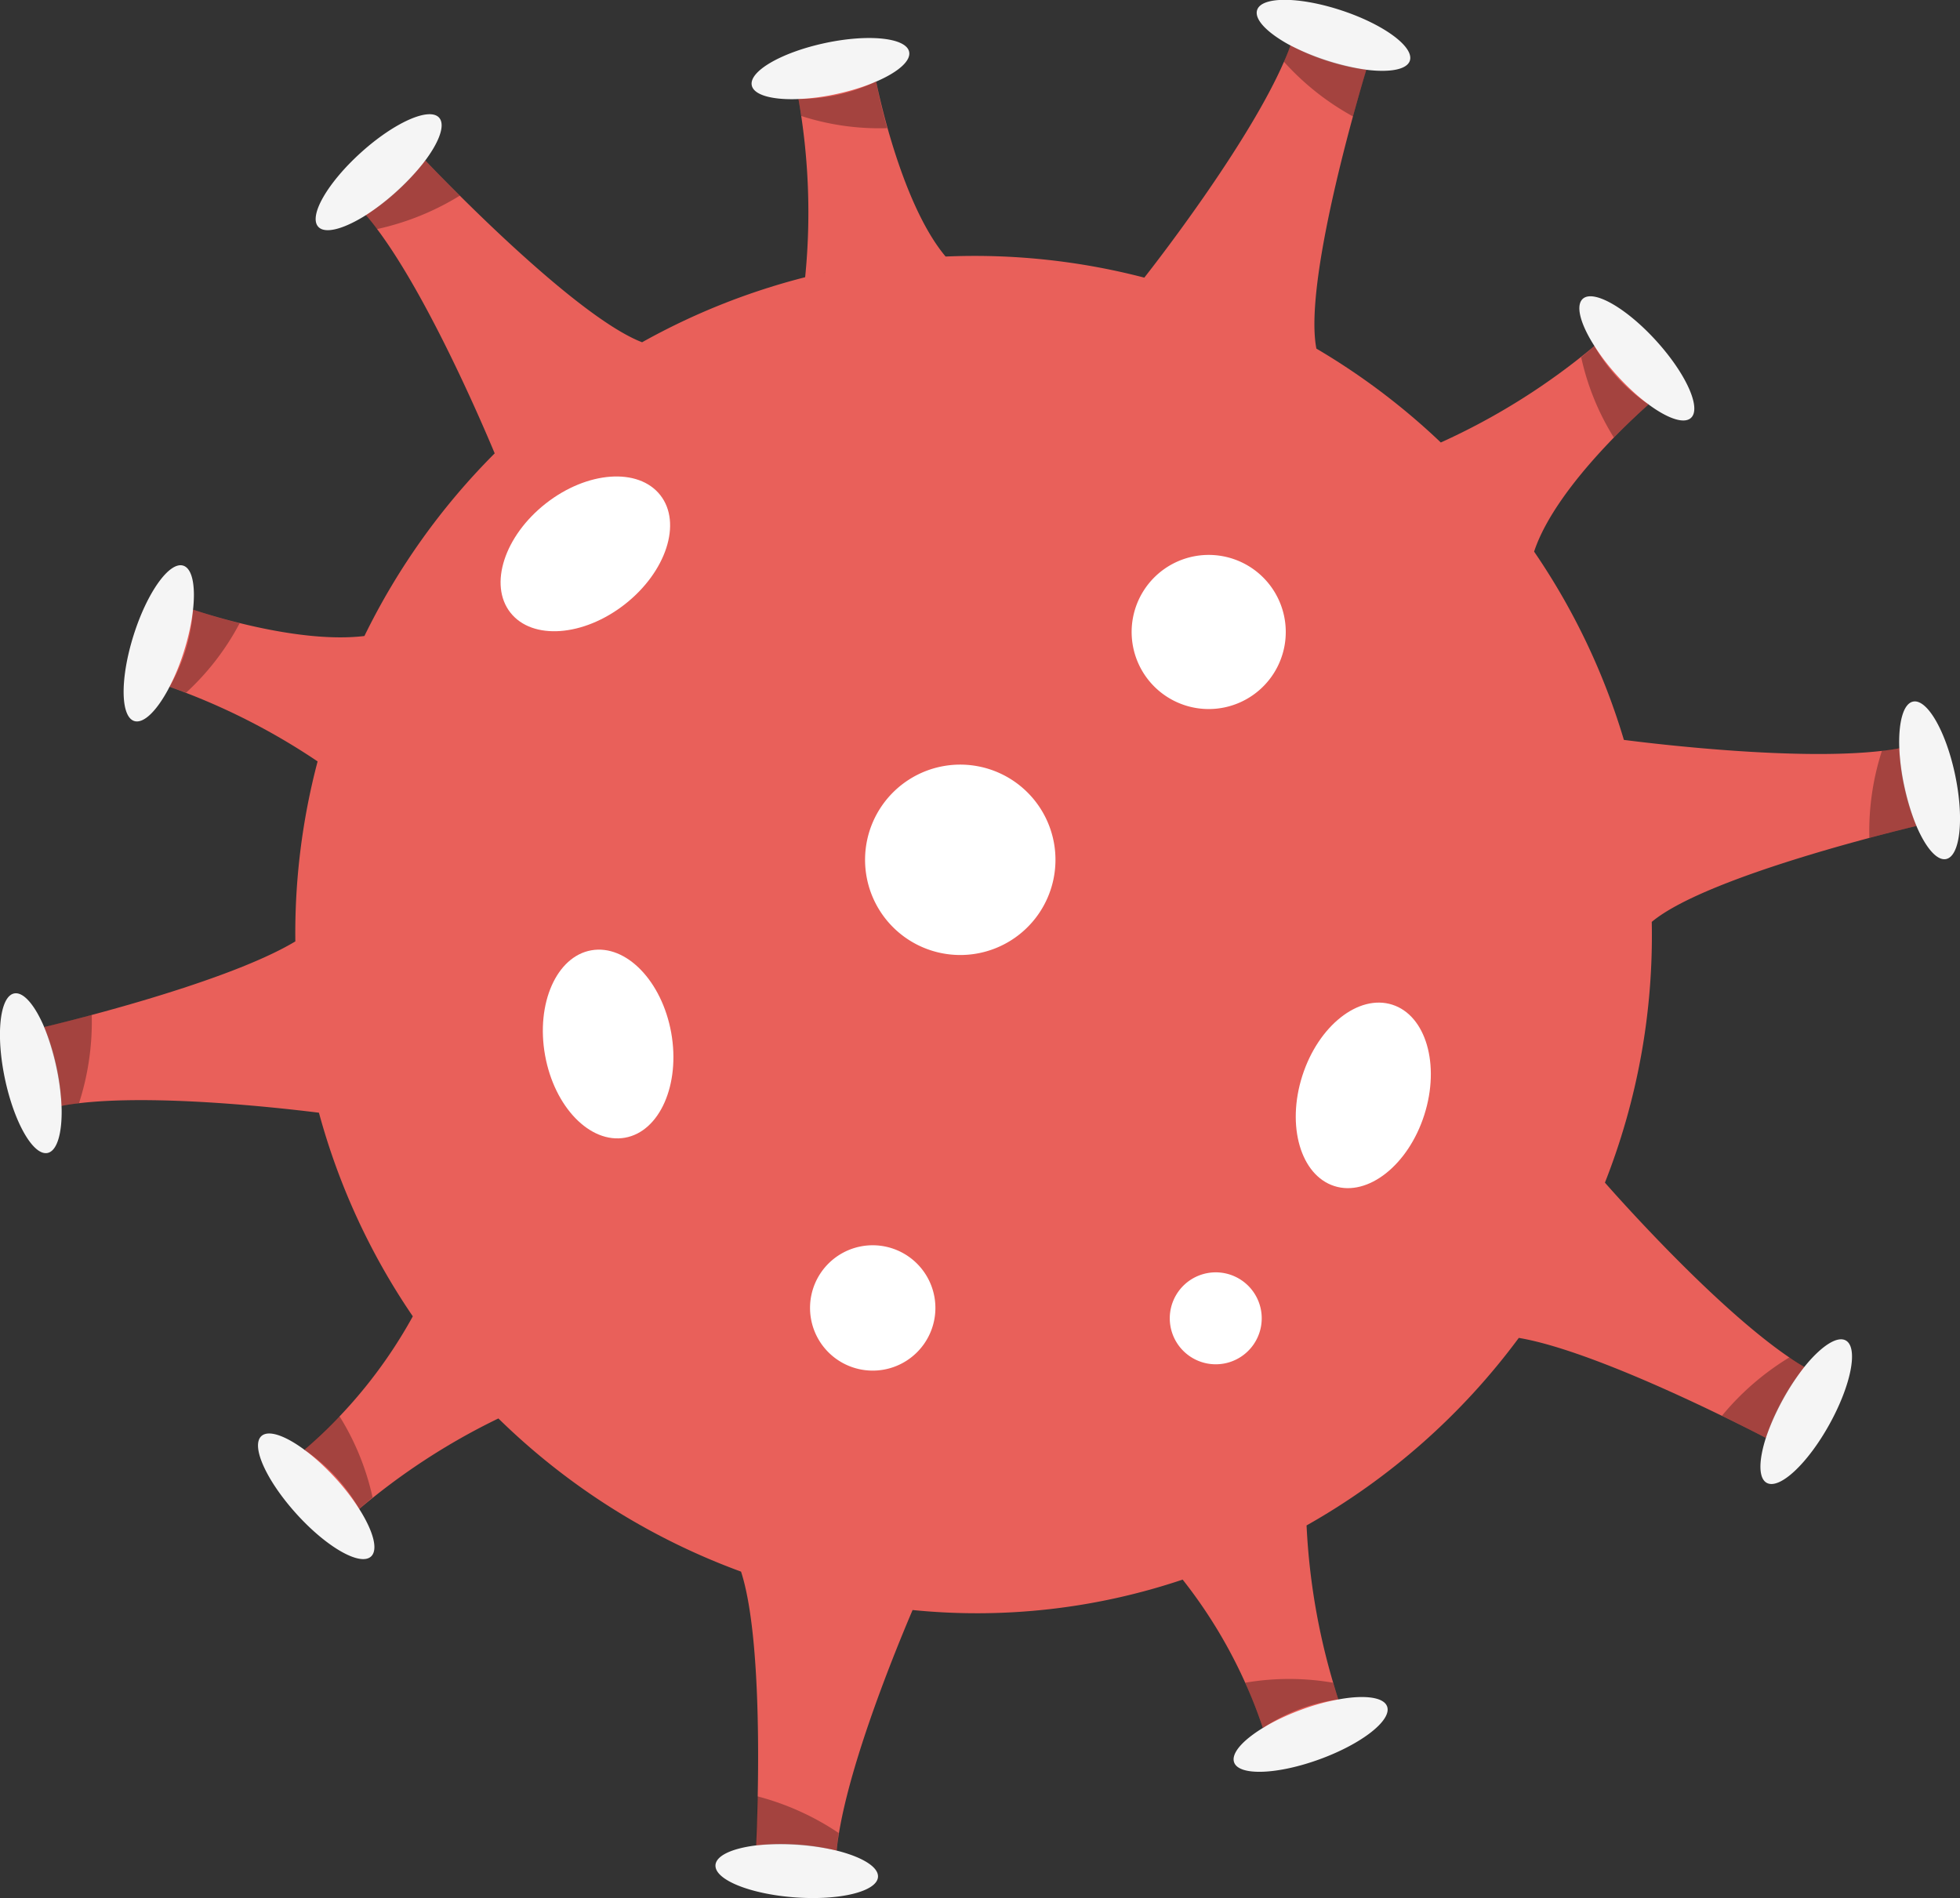 <svg xmlns="http://www.w3.org/2000/svg" width="75.33" height="72.951" viewBox="0 0 75.33 72.951">
  <rect x="0" y="0" width="75.33" height="72.951" fill="#333333" stroke="none"/>
  <g id="组_1331" data-name="组 1331" transform="translate(-14.358 -13.757)">
    <g id="组_516" data-name="组 516" transform="translate(14.358 13.756)">
      <g id="组_463" data-name="组 463" transform="translate(1.696 1.681)">
        <path id="路径_674" data-name="路径 674" d="M217.229,359.254a25.878,25.878,0,0,0,1.8-10.022c2.17-1.818,10.168-3.685,10.168-3.685l-.588-3c-3.22.622-9.729-.191-10.651-.31A25.89,25.89,0,0,0,214.507,335c.861-2.613,4.4-5.655,4.4-5.655l-2.028-2.292a25.733,25.733,0,0,1-5.957,3.753,26.2,26.2,0,0,0-4.782-3.608c-.535-2.727,1.919-10.717,1.919-10.717l-2.892-1c-1.162,3.324-5.612,8.953-5.641,8.989a25.874,25.874,0,0,0-7.637-.811c-1.771-2.108-2.667-6.722-2.667-6.722l-3,.6a25.125,25.125,0,0,1,.269,6.917,25.959,25.959,0,0,0-6.267,2.5c-2.725-1.05-8.329-6.984-8.329-6.984l-2.328,2.047c2.084,2.385,4.472,7.961,4.992,9.207a26.189,26.189,0,0,0-5.007,7.02c-2.724.329-6.584-1.014-6.584-1.014l-.971,2.942a25.353,25.353,0,0,1,5.756,2.892,25.864,25.864,0,0,0-.856,6.918c-2.81,1.691-9.652,3.291-9.652,3.291l.6,3.041c2.81-.544,8,.01,9.959.252a25.891,25.891,0,0,0,3.608,7.826,18.528,18.528,0,0,1-4.165,5.128l2.054,2.32a25.355,25.355,0,0,1,5.4-3.523,26.182,26.182,0,0,0,9.326,5.887c.968,2.978.579,10.526.579,10.526l3.088.268c.249-2.776,2.11-7.4,2.926-9.318A24.792,24.792,0,0,0,201,374.511a18.886,18.886,0,0,1,3.083,5.7l2.923-1.026a25.571,25.571,0,0,1-1.244-6.756,26.082,26.082,0,0,0,8.157-7.208c3.218.54,9.492,3.842,9.492,3.842l1.541-2.689C222.152,364.759,218,360.131,217.229,359.254Zm-29.946-34.987-.1.024C187.218,324.282,187.249,324.273,187.283,324.267Z" transform="translate(-157.242 -315.479)" fill="#e9605a"/>
      </g>
      <g id="组_515" data-name="组 515">
        <g id="组_476" data-name="组 476" transform="translate(0 4.393)">
          <g id="组_466" data-name="组 466" transform="translate(12.132)">
            <g id="组_464" data-name="组 464">
              <path id="路径_675" data-name="路径 675" d="M168.108,317.2c.377.416-.358,1.692-1.641,2.851a8.579,8.579,0,0,1-1.282.966c-.8.482-1.473.653-1.721.377-.377-.416.358-1.692,1.641-2.851S167.733,316.787,168.108,317.2Z" transform="translate(-163.365 -317.071)" fill="#f5f5f5"/>
            </g>
            <g id="组_465" data-name="组 465" transform="translate(1.936 1.777)" opacity="0.3">
              <path id="路径_676" data-name="路径 676" d="M164.5,320.216a9.968,9.968,0,0,0,2.279-2.1c.4.414.852.885,1.323,1.35a10.205,10.205,0,0,1-3.179,1.283Z" transform="translate(-164.501 -318.113)"/>
            </g>
          </g>
          <g id="组_469" data-name="组 469" transform="translate(4.752 17.333)">
            <g id="组_467" data-name="组 467">
              <path id="路径_677" data-name="路径 677" d="M161.326,327.257c.535.169.547,1.641.029,3.289a8.572,8.572,0,0,1-.617,1.483c-.445.822-.939,1.309-1.294,1.2-.535-.169-.547-1.641-.029-3.289S160.791,327.088,161.326,327.257Z" transform="translate(-159.035 -327.241)" fill="#f5f5f5"/>
            </g>
            <g id="组_468" data-name="组 468" transform="translate(1.768 1.703)" opacity="0.3">
              <path id="路径_678" data-name="路径 678" d="M160.072,331.206a6.89,6.89,0,0,0,.9-2.966c.547.189,1.15.361,1.791.525a9.872,9.872,0,0,1-2.057,2.669Z" transform="translate(-160.072 -328.24)"/>
            </g>
          </g>
          <g id="组_472" data-name="组 472" transform="translate(0 33.787)">
            <g id="组_470" data-name="组 470">
              <path id="路径_679" data-name="路径 679" d="M156.787,336.9c.549-.116,1.282,1.162,1.638,2.853a8.577,8.577,0,0,1,.191,1.6c.015.932-.177,1.6-.54,1.677-.549.114-1.283-1.162-1.64-2.853S156.239,337.018,156.787,336.9Z" transform="translate(-156.247 -336.895)" fill="#f5f5f5"/>
            </g>
            <g id="组_471" data-name="组 471" transform="translate(1.696 0.829)" opacity="0.3">
              <path id="路径_680" data-name="路径 680" d="M157.912,340.872a9.952,9.952,0,0,0-.67-3.027c.557-.135,1.193-.292,1.83-.464a10.219,10.219,0,0,1-.489,3.392Z" transform="translate(-157.242 -337.381)"/>
            </g>
          </g>
          <g id="组_475" data-name="组 475" transform="translate(9.916 50.042)">
            <g id="组_473" data-name="组 473" transform="translate(0 0.662)">
              <path id="路径_681" data-name="路径 681" d="M162.195,346.92c.416-.378,1.694.351,2.858,1.629a8.564,8.564,0,0,1,.97,1.28c.486.8.66,1.469.385,1.72-.416.377-1.7-.353-2.858-1.631S161.781,347.3,162.195,346.92Z" transform="translate(-162.065 -346.82)" fill="#f5f5f5"/>
            </g>
            <g id="组_474" data-name="组 474" transform="translate(1.778)" opacity="0.3">
              <path id="路径_682" data-name="路径 682" d="M165.218,349.987a6.874,6.874,0,0,0-2.11-2.27c.438-.378.891-.813,1.355-1.285a9.91,9.91,0,0,1,1.271,3.121Z" transform="translate(-163.108 -346.432)"/>
            </g>
          </g>
        </g>
        <g id="组_486" data-name="组 486" transform="translate(27.498 51.477)">
          <g id="组_479" data-name="组 479" transform="translate(0 17.565)">
            <g id="组_477" data-name="组 477" transform="translate(0 1.832)">
              <path id="路径_683" data-name="路径 683" d="M172.381,356.887c.041-.559,1.471-.91,3.2-.784a8.657,8.657,0,0,1,1.583.261c.9.244,1.49.612,1.462.983-.041.559-1.473.91-3.2.782S172.34,357.446,172.381,356.887Z" transform="translate(-172.38 -356.077)" fill="#f5f5f5"/>
            </g>
            <g id="组_478" data-name="组 478" transform="translate(1.555)" opacity="0.3">
              <path id="路径_684" data-name="路径 684" d="M176.388,357.085a9.951,9.951,0,0,0-3.1-.194c.026-.573.051-1.227.063-1.888a10.231,10.231,0,0,1,3.122,1.409Z" transform="translate(-173.293 -355.002)"/>
            </g>
          </g>
          <g id="组_482" data-name="组 482" transform="translate(19.914 13.035)">
            <g id="组_480" data-name="组 480" transform="translate(0 0.715)">
              <path id="路径_685" data-name="路径 685" d="M184.086,355.278c-.193-.527.966-1.435,2.589-2.03a8.453,8.453,0,0,1,1.551-.416c.922-.15,1.611-.055,1.738.293.193.527-.966,1.437-2.591,2.03S184.278,355.8,184.086,355.278Z" transform="translate(-184.065 -352.764)" fill="#f5f5f5"/>
            </g>
            <g id="组_481" data-name="组 481" transform="translate(0.45)" opacity="0.3">
              <path id="路径_686" data-name="路径 686" d="M187.906,353.148a6.88,6.88,0,0,0-2.9,1.1c-.184-.549-.416-1.132-.678-1.74a9.9,9.9,0,0,1,3.37,0Z" transform="translate(-184.329 -352.344)"/>
            </g>
          </g>
          <g id="组_485" data-name="组 485" transform="translate(38.683)">
            <g id="组_483" data-name="组 483" transform="translate(1.479)">
              <path id="路径_687" data-name="路径 687" d="M196.186,350.213c-.491-.273-.208-1.718.631-3.23a8.707,8.707,0,0,1,.9-1.329c.6-.714,1.183-1.092,1.507-.914.491.273.208,1.718-.631,3.23S196.676,350.486,196.186,350.213Z" transform="translate(-195.945 -344.696)" fill="#f5f5f5"/>
            </g>
            <g id="组_484" data-name="组 484" transform="translate(0 0.697)" opacity="0.3">
              <path id="路径_688" data-name="路径 688" d="M198.24,345.471a9.971,9.971,0,0,0-1.476,2.725c-.508-.262-1.093-.561-1.687-.849a10.237,10.237,0,0,1,2.591-2.243Z" transform="translate(-195.077 -345.105)"/>
            </g>
          </g>
        </g>
        <g id="组_488" data-name="组 488" transform="translate(20.865 36.503)">
          <g id="组_487" data-name="组 487">
            <path id="路径_689" data-name="路径 689" d="M173.421,339.1c.356,1.989-.44,3.8-1.778,4.036s-2.712-1.178-3.07-3.167.44-3.8,1.778-4.036S173.063,337.115,173.421,339.1Z" transform="translate(-168.489 -335.91)" fill="#fff"/>
          </g>
        </g>
        <g id="组_490" data-name="组 490" transform="translate(19.24 18.315)">
          <g id="组_489" data-name="组 489">
            <path id="路径_690" data-name="路径 690" d="M169.273,326.275c1.59-1.246,3.56-1.389,4.4-.319s.228,2.948-1.362,4.194-3.56,1.389-4.4.32S167.683,327.523,169.273,326.275Z" transform="translate(-167.535 -325.239)" fill="#fff"/>
          </g>
        </g>
        <g id="组_492" data-name="组 492" transform="translate(31.132 47.863)">
          <g id="组_491" data-name="组 491">
            <path id="路径_691" data-name="路径 691" d="M179.294,344.559a2.409,2.409,0,1,1-2.8-1.945A2.411,2.411,0,0,1,179.294,344.559Z" transform="translate(-174.513 -342.576)" fill="#fff"/>
          </g>
        </g>
        <g id="组_494" data-name="组 494" transform="translate(43.492 21.329)">
          <g id="组_493" data-name="组 493">
            <path id="路径_692" data-name="路径 692" d="M187.226,331.561a2.962,2.962,0,1,1-.908-4.091A2.963,2.963,0,0,1,187.226,331.561Z" transform="translate(-181.765 -327.007)" fill="#fff"/>
          </g>
        </g>
        <g id="组_496" data-name="组 496" transform="translate(44.959 48.904)">
          <g id="组_495" data-name="组 495">
            <path id="路径_693" data-name="路径 693" d="M186.132,344.641a1.767,1.767,0,1,1-2.05-1.427A1.767,1.767,0,0,1,186.132,344.641Z" transform="translate(-182.626 -343.187)" fill="#fff"/>
          </g>
        </g>
        <g id="组_510" data-name="组 510" transform="translate(28.887)">
          <g id="组_499" data-name="组 499" transform="translate(42.959 26.961)">
            <g id="组_497" data-name="组 497" transform="translate(1.145)">
              <path id="路径_694" data-name="路径 694" d="M200.878,336.369c-.542.114-1.266-1.149-1.617-2.819a8.349,8.349,0,0,1-.187-1.575c-.015-.922.174-1.582.533-1.657.542-.114,1.266,1.147,1.617,2.819S201.42,336.255,200.878,336.369Z" transform="translate(-199.072 -330.312)" fill="#f5f5f5"/>
            </g>
            <g id="组_498" data-name="组 498" transform="translate(0 1.797)" opacity="0.3">
              <path id="路径_695" data-name="路径 695" d="M199.548,331.366a9.888,9.888,0,0,0,.661,2.991c-.551.133-1.178.286-1.808.457a10.062,10.062,0,0,1,.484-3.349Z" transform="translate(-198.401 -331.366)"/>
            </g>
          </g>
          <g id="组_502" data-name="组 502" transform="translate(31.814 11.391)">
            <g id="组_500" data-name="组 500">
              <path id="路径_696" data-name="路径 696" d="M196.15,325.849c-.409.373-1.674-.349-2.822-1.612a8.3,8.3,0,0,1-.958-1.265c-.481-.786-.651-1.45-.378-1.7.409-.373,1.674.349,2.822,1.612S196.561,325.476,196.15,325.849Z" transform="translate(-191.862 -321.176)" fill="#f5f5f5"/>
            </g>
            <g id="组_501" data-name="组 501" transform="translate(0.069 1.912)" opacity="0.3">
              <path id="路径_697" data-name="路径 697" d="M192.412,322.3a6.782,6.782,0,0,0,2.083,2.243c-.433.373-.881.8-1.338,1.268a9.763,9.763,0,0,1-1.254-3.083Z" transform="translate(-191.902 -322.298)"/>
            </g>
          </g>
          <g id="组_505" data-name="组 505" transform="translate(19.413)">
            <g id="组_503" data-name="组 503">
              <path id="路径_698" data-name="路径 698" d="M190.471,316.828c-.174.525-1.629.517-3.25-.02a8.549,8.549,0,0,1-1.456-.631c-.8-.452-1.278-.946-1.162-1.3.174-.527,1.629-.517,3.25.02S190.647,316.3,190.471,316.828Z" transform="translate(-184.586 -314.493)" fill="#f5f5f5"/>
            </g>
            <g id="组_504" data-name="组 504" transform="translate(1.048 1.749)" opacity="0.3">
              <path id="路径_699" data-name="路径 699" d="M185.45,315.519a9.833,9.833,0,0,0,2.918.932c-.162.544-.346,1.164-.515,1.795a10.077,10.077,0,0,1-2.652-2.1Z" transform="translate(-185.201 -315.519)"/>
            </g>
          </g>
          <g id="组_509" data-name="组 509" transform="translate(0 1.462)">
            <g id="组_507" data-name="组 507">
              <g id="组_506" data-name="组 506">
                <path id="路径_700" data-name="路径 700" d="M179.25,315.878c.116.544-1.144,1.271-2.814,1.629a8.369,8.369,0,0,1-1.575.193c-.92.019-1.582-.169-1.658-.527-.116-.544,1.144-1.271,2.814-1.629S179.134,315.338,179.25,315.878Z" transform="translate(-173.196 -315.35)" fill="#f5f5f5"/>
              </g>
            </g>
            <g id="组_508" data-name="组 508" transform="translate(1.8 1.675)" opacity="0.3">
              <path id="路径_701" data-name="路径 701" d="M174.252,317a6.8,6.8,0,0,0,2.988-.672c.1.562.25,1.164.423,1.795a9.744,9.744,0,0,1-3.3-.467Z" transform="translate(-174.252 -316.333)"/>
            </g>
          </g>
        </g>
        <g id="组_512" data-name="组 512" transform="translate(49.8 38.536)">
          <g id="组_511" data-name="组 511">
            <path id="路径_702" data-name="路径 702" d="M190.407,341.419c-.615,1.926-2.165,3.15-3.458,2.735s-1.846-2.309-1.231-4.234,2.163-3.15,3.458-2.737S191.022,339.494,190.407,341.419Z" transform="translate(-185.466 -337.103)" fill="#fff"/>
          </g>
        </g>
        <g id="组_514" data-name="组 514" transform="translate(33.247 29.388)">
          <g id="组_513" data-name="组 513">
            <path id="路径_703" data-name="路径 703" d="M183.015,334.749a3.659,3.659,0,1,1-4.247-2.955A3.661,3.661,0,0,1,183.015,334.749Z" transform="translate(-175.754 -331.736)" fill="#fff"/>
          </g>
        </g>
      </g>
    </g>
  </g>
</svg>
